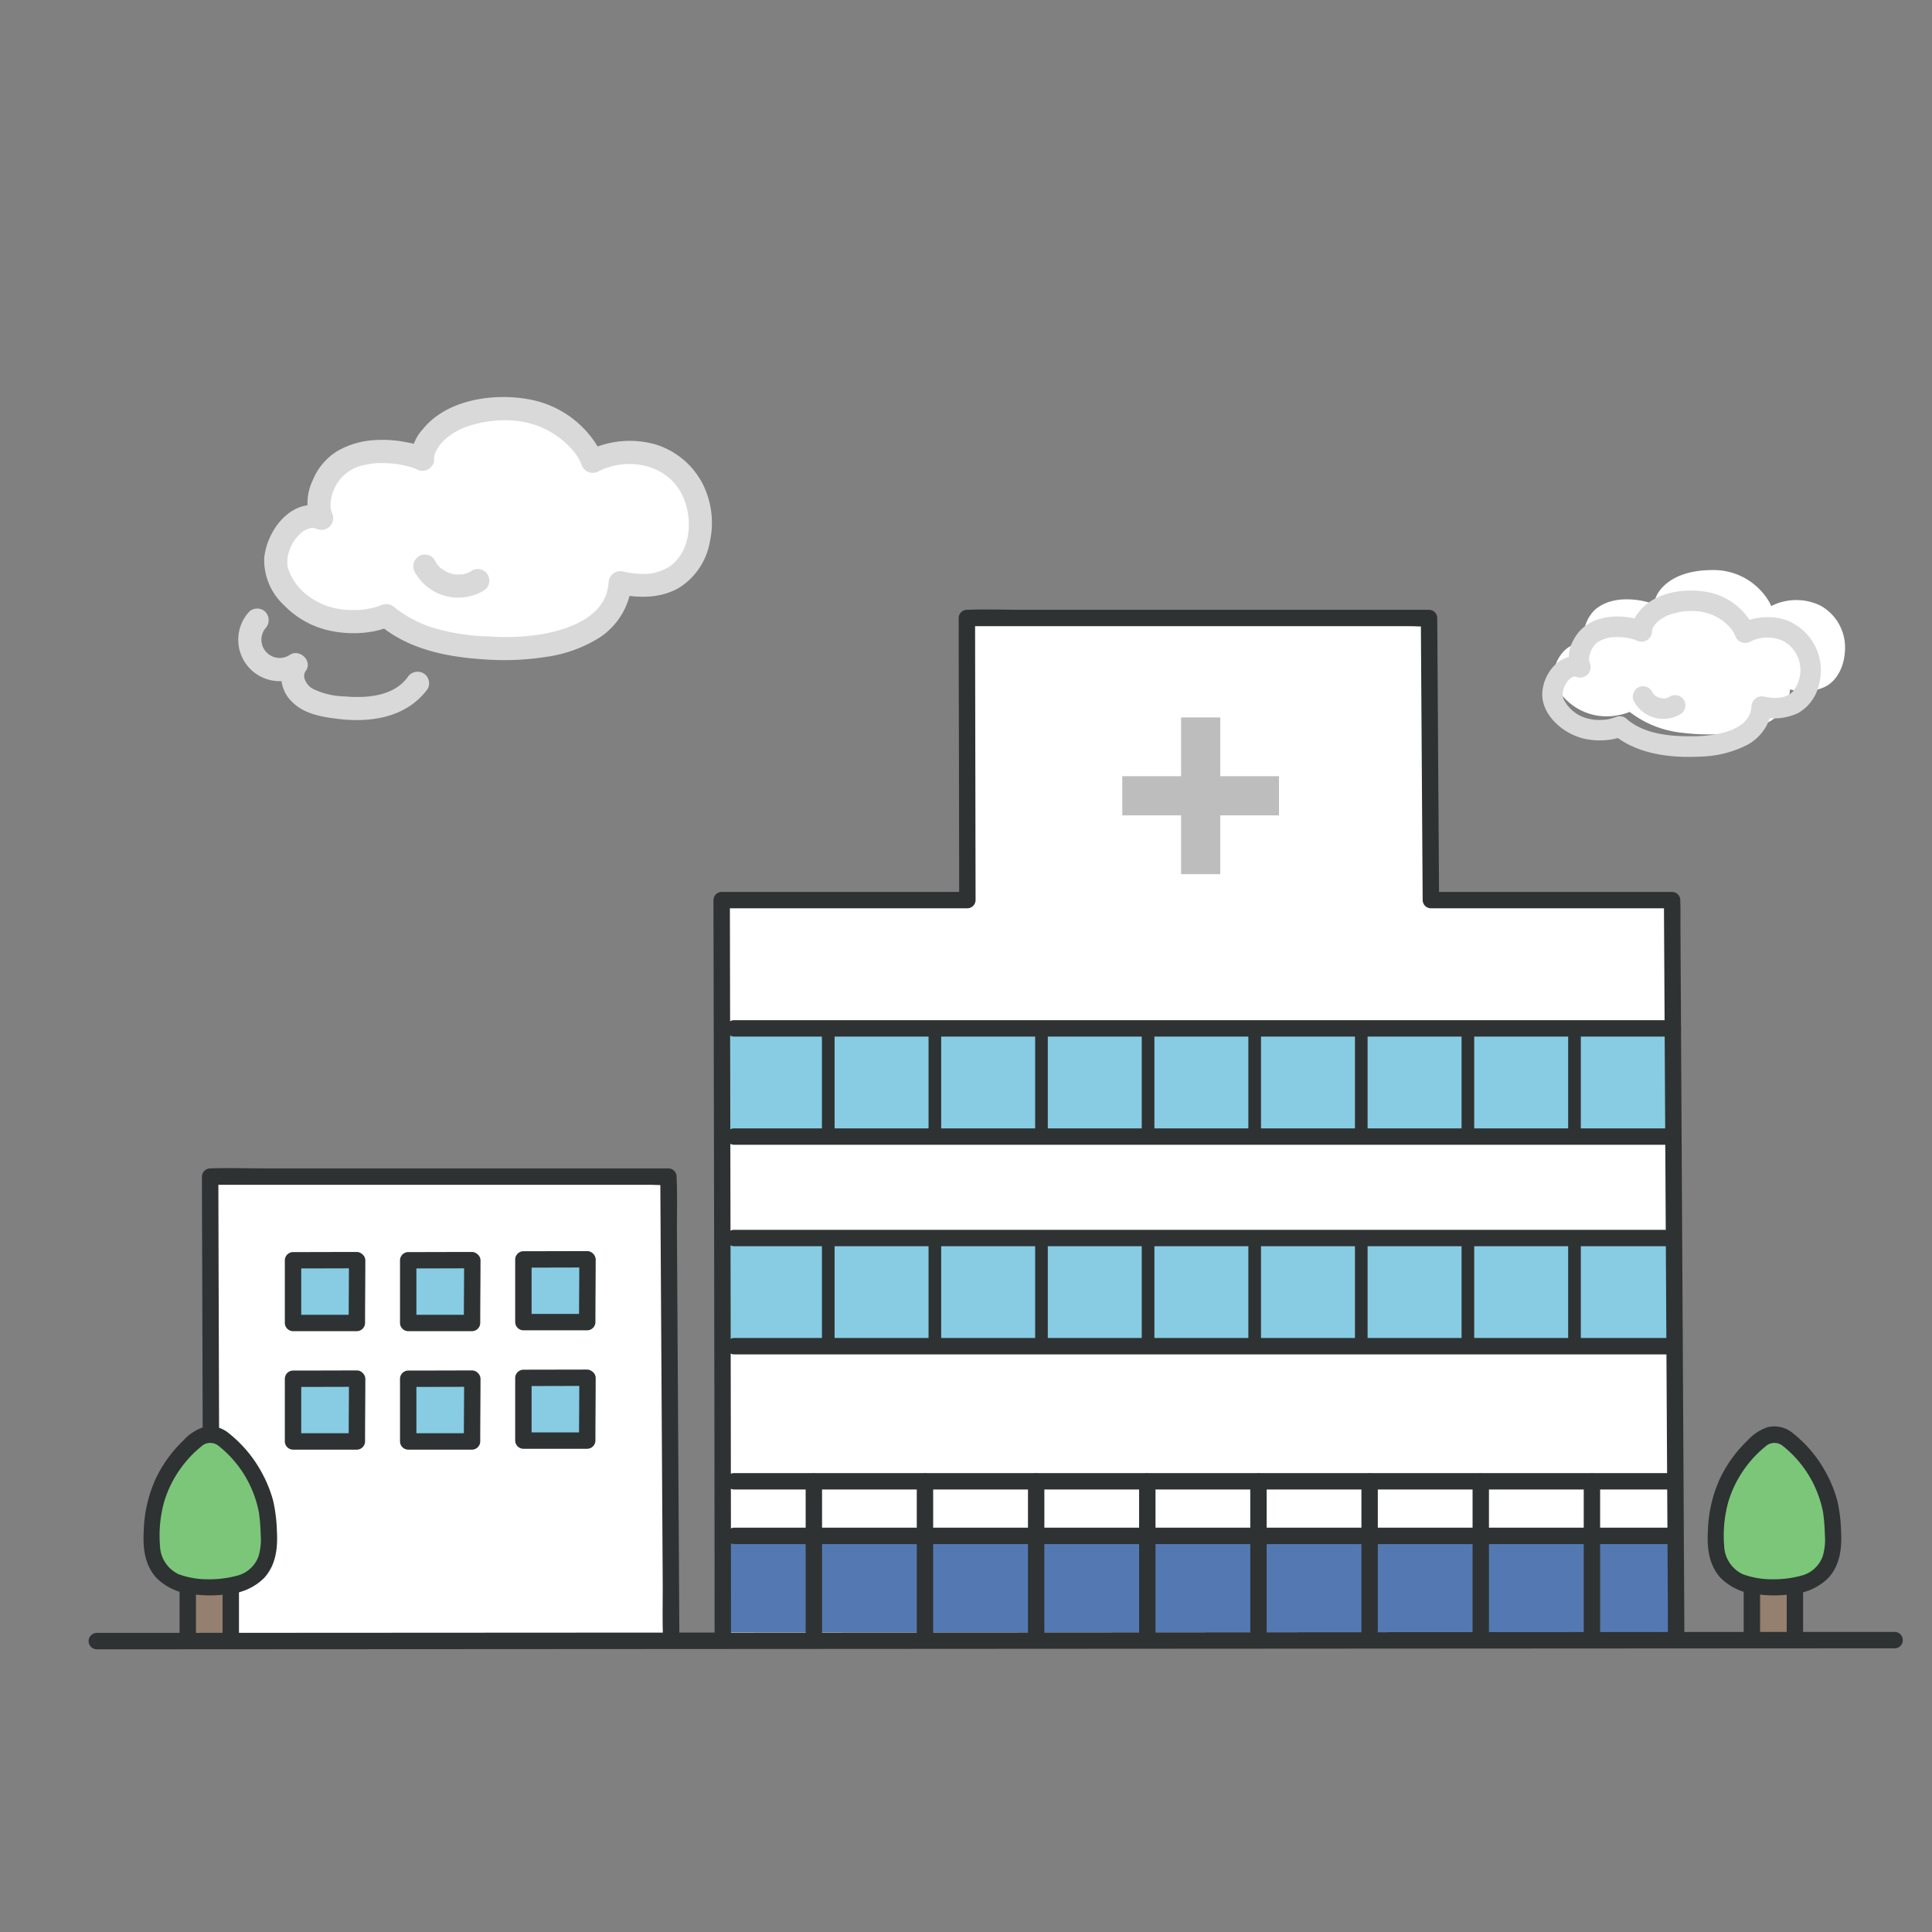 <svg xmlns="http://www.w3.org/2000/svg" width="240" height="240"><rect width="100%" height="100%" fill="#808080" stroke="none"/><g data-name="グループ 48097"><g data-name="グループ 48107"><path data-name="パス 293499" d="M208.225 203.548l-.511-91.738h-29.969l-.227-35.043h-57.413c0 .632.064 35.043.064 35.043H89.647c0 2.358.138 63.372.138 91.991" fill="#fff"/><g data-name="グループ 48104"><path data-name="パス 293500" d="M207.845 127.75c-6.92 0-106.542.026-118.1.026v13.727h118.112" fill="#87cce3"/><path data-name="パス 293501" d="M207.845 190.794c-6.92 0-106.542.023-118.1.023v11.933h118.112" fill="#5479b2"/><path data-name="パス 293502" d="M91.155 128.768h116.7a1.019 1.019 0 000-2.036h-116.7a1.019 1.019 0 000 2.036z" fill="#2e3233"/><path data-name="パス 293503" d="M91.155 142.206h116.7a1.019 1.019 0 000-2.036h-116.7a1.019 1.019 0 000 2.036z" fill="#2e3233"/><g data-name="グループ 48103" fill="#2e3233"><path data-name="長方形 27346" d="M102.104 127.774h1.571v13.196h-1.571z"/><path data-name="長方形 27347" d="M115.347 127.774h1.571v13.196h-1.571z"/><path data-name="長方形 27348" d="M128.59 127.774h1.571v13.196h-1.571z"/><path data-name="長方形 27349" d="M141.832 127.774h1.571v13.196h-1.571z"/><path data-name="長方形 27350" d="M155.075 127.774h1.571v13.196h-1.571z"/><path data-name="長方形 27351" d="M168.317 127.774h1.571v13.196h-1.571z"/><path data-name="長方形 27352" d="M181.56 127.774h1.571v13.196h-1.571z"/><path data-name="長方形 27353" d="M194.803 127.774h1.571v13.196h-1.571z"/></g></g><g data-name="グループ 48106"><path data-name="パス 293504" d="M207.845 153.791c-6.92 0-106.542.025-118.1.025v13.727h118.112" fill="#87cce3"/><path data-name="パス 293505" d="M91.155 154.808h116.7a1.019 1.019 0 000-2.036h-116.7a1.019 1.019 0 000 2.036z" fill="#2e3233"/><path data-name="パス 293506" d="M91.155 168.247h116.7a1.019 1.019 0 000-2.036h-116.7a1.019 1.019 0 000 2.036z" fill="#2e3233"/><g data-name="グループ 48105" fill="#2e3233"><path data-name="長方形 27354" d="M102.104 153.815h1.571v13.196h-1.571z"/><path data-name="長方形 27355" d="M115.347 153.815h1.571v13.196h-1.571z"/><path data-name="長方形 27356" d="M128.59 153.815h1.571v13.196h-1.571z"/><path data-name="長方形 27357" d="M141.832 153.815h1.571v13.196h-1.571z"/><path data-name="長方形 27358" d="M155.075 153.815h1.571v13.196h-1.571z"/><path data-name="長方形 27359" d="M168.317 153.815h1.571v13.196h-1.571z"/><path data-name="長方形 27360" d="M181.56 153.815h1.571v13.196h-1.571z"/><path data-name="長方形 27361" d="M194.803 153.815h1.571v13.196h-1.571z"/></g></g><path data-name="パス 293507" d="M83.378 203.674c0-7.563-.344-49.181-.344-57.51H26.106c0 1.142.093 51.9.093 57.649" fill="#fff"/><path data-name="パス 293508" d="M44.365 156.542c-.73 0-6.745.015-7.964.015v7.789h7.93c0-1.3.034-7.435.034-7.804z" fill="#87cce3"/><path data-name="パス 293509" d="M58.673 156.542c-.73 0-6.745.015-7.964.015v7.789h7.93c0-1.3.034-7.435.034-7.804z" fill="#87cce3"/><path data-name="パス 293510" d="M72.98 156.436c-.729 0-6.745.014-7.963.014v7.789h7.93c0-1.3.033-7.435.033-7.803z" fill="#87cce3"/><path data-name="パス 293511" d="M44.365 171.259c-.73 0-6.745.015-7.964.015v7.789h7.93c0-1.301.034-7.436.034-7.804z" fill="#87cce3"/><path data-name="パス 293512" d="M58.673 171.259c-.73 0-6.745.015-7.964.015v7.789h7.93c0-1.301.034-7.436.034-7.804z" fill="#87cce3"/><path data-name="パス 293513" d="M72.98 171.152c-.729 0-6.745.014-7.963.014v7.789h7.93c0-1.3.033-7.435.033-7.803z" fill="#87cce3"/><path data-name="パス 293515" d="M209.243 203.548l-.013-2.447-.037-6.659-.056-9.9-.066-12.03-.074-13.177-.074-13.3-.07-12.462-.058-10.481-.042-7.541c-.006-1.191.019-2.388-.02-3.579v-.157a1.033 1.033 0 00-1.018-1.018h-29.966l1.018 1.018-.077-11.9-.122-18.81-.028-4.335a1.033 1.033 0 00-1.018-1.018h-50.337c-2.319 0-4.657-.089-6.974 0h-.1a1.032 1.032 0 00-1.018 1.018q0 6.064.021 12.128l.034 18.673q0 2.121.008 4.242l1.018-1.018H89.649a1.033 1.033 0 00-1.018 1.018c0 2.484.009 4.967.014 7.45l.033 16.7.04 22.112q.02 11.585.034 23.169.012 10.208.017 20.417v2.143a1.019 1.019 0 002.036 0q0-9.928-.014-19.857-.013-11.521-.032-23.042-.019-11.239-.04-22.476l-.034-17.552-.017-8.789v-.275l-1.018 1.018h30.522a1.033 1.033 0 001.018-1.018l-.022-11.676-.034-18.8q0-2.284-.008-4.567l-1.018 1.018h55.063c.736 0 1.516.074 2.249 0a.987.987 0 01.1 0l-1.018-1.018.077 11.9.122 18.81.028 4.335a1.033 1.033 0 001.018 1.018h29.969l-1.018-1.018.014 2.447.037 6.659.055 9.9.067 12.03.073 13.177.074 13.3.069 12.463.059 10.481.042 7.54c.007 1.191-.018 2.388.02 3.579v.157a1.019 1.019 0 002.036 0z" fill="#2e3233"/><path data-name="パス 293517" d="M84.396 203.674l-.034-5.731-.082-13.758-.1-16.574-.086-14.38c-.014-2.317.056-4.652-.042-6.968v-.1a1.033 1.033 0 00-1.018-1.018h-49.9c-2.3 0-4.627-.09-6.929 0h-.1a1.033 1.033 0 00-1.018 1.018c0 3.778.02 7.555.031 11.333l.05 16.759.012 3.839a1.019 1.019 0 002.036 0l-.031-10.516q-.026-8.493-.05-16.987c0-1.476-.011-2.952-.011-4.427l-1.018 1.018h54.593c.733 0 1.51.074 2.241 0a.826.826 0 01.1 0l-1.018-1.018.034 5.731.083 13.759.1 16.573.086 14.379c.014 2.317-.056 4.652.042 6.968v.1a1.019 1.019 0 002.036 0z" fill="#2e3233"/><path data-name="パス 293518" d="M44.365 155.524c-2.655 0-5.309.015-7.964.015a1.033 1.033 0 00-1.018 1.018v7.789a1.033 1.033 0 001.018 1.018h7.93a1.033 1.033 0 001.018-1.018c0-2.6.032-5.2.034-7.8a1.019 1.019 0 00-2.036 0c0 2.6-.033 5.2-.034 7.8l1.018-1.018h-7.93l1.018 1.018v-7.792l-1.018 1.018c2.655 0 5.309-.014 7.964-.015a1.019 1.019 0 000-2.033z" fill="#2e3233"/><path data-name="パス 293519" d="M58.673 155.524c-2.655 0-5.309.015-7.964.015a1.033 1.033 0 00-1.018 1.018v7.789a1.033 1.033 0 001.018 1.018h7.93a1.033 1.033 0 001.018-1.018c0-2.6.032-5.2.034-7.8a1.019 1.019 0 00-2.036 0c0 2.6-.033 5.2-.034 7.8l1.018-1.018h-7.93l1.018 1.018v-7.792l-1.018 1.018c2.655 0 5.309-.014 7.964-.015a1.019 1.019 0 000-2.033z" fill="#2e3233"/><path data-name="パス 293520" d="M72.98 155.418c-2.654 0-5.309.014-7.963.014a1.034 1.034 0 00-1.018 1.018v7.789a1.033 1.033 0 001.018 1.018h7.93a1.032 1.032 0 001.018-1.018c0-2.6.032-5.2.033-7.8a1.019 1.019 0 00-2.036 0c0 2.6-.033 5.2-.033 7.8l1.018-1.018h-7.93l1.018 1.018v-7.789l-1.018 1.018c2.655 0 5.309-.014 7.963-.014a1.019 1.019 0 000-2.036z" fill="#2e3233"/><path data-name="パス 293521" d="M44.365 170.241c-2.655 0-5.309.015-7.964.015a1.033 1.033 0 00-1.018 1.018v7.789a1.033 1.033 0 001.018 1.018h7.93a1.033 1.033 0 001.018-1.018c0-2.6.032-5.2.034-7.8a1.019 1.019 0 00-2.036 0c0 2.6-.033 5.2-.034 7.8l1.018-1.018h-7.93l1.018 1.018v-7.789l-1.018 1.018c2.655 0 5.309-.014 7.964-.015a1.019 1.019 0 000-2.036z" fill="#2e3233"/><path data-name="パス 293522" d="M58.673 170.241c-2.655 0-5.309.015-7.964.015a1.033 1.033 0 00-1.018 1.018v7.789a1.033 1.033 0 001.018 1.018h7.93a1.033 1.033 0 001.018-1.018c0-2.6.032-5.2.034-7.8a1.019 1.019 0 00-2.036 0c0 2.6-.033 5.2-.034 7.8l1.018-1.018h-7.93l1.018 1.018v-7.789l-1.018 1.018c2.655 0 5.309-.014 7.964-.015a1.019 1.019 0 000-2.036z" fill="#2e3233"/><path data-name="パス 293523" d="M72.98 170.134c-2.654 0-5.309.014-7.963.014a1.034 1.034 0 00-1.018 1.018v7.789a1.033 1.033 0 001.018 1.018h7.93a1.032 1.032 0 001.018-1.018c0-2.6.032-5.2.033-7.8a1.019 1.019 0 00-2.036 0c0 2.6-.033 5.2-.033 7.8l1.018-1.018h-7.93l1.018 1.018v-7.793l-1.018 1.018c2.655 0 5.309-.014 7.963-.014a1.019 1.019 0 000-2.032z" fill="#2e3233"/><path data-name="パス 293525" d="M141.505 184.01v19.717a1.019 1.019 0 002.036 0v-19.719a1.019 1.019 0 00-2.036 0z" fill="#2e3233"/><path data-name="パス 293526" d="M127.698 184.01v19.717a1.019 1.019 0 002.036 0v-19.719a1.019 1.019 0 00-2.036 0z" fill="#2e3233"/><path data-name="パス 293527" d="M113.885 184.01v19.717a1.019 1.019 0 002.036 0v-19.719a1.019 1.019 0 00-2.036 0z" fill="#2e3233"/><path data-name="パス 293528" d="M100.082 184.01v19.717a1.019 1.019 0 002.036 0v-19.719a1.019 1.019 0 00-2.036 0z" fill="#2e3233"/><path data-name="パス 293529" d="M155.313 184.01v19.717a1.019 1.019 0 002.036 0v-19.719a1.019 1.019 0 00-2.036 0z" fill="#2e3233"/><path data-name="パス 293530" d="M169.121 184.01v19.717a1.019 1.019 0 002.036 0v-19.719a1.019 1.019 0 00-2.036 0z" fill="#2e3233"/><path data-name="パス 293531" d="M182.928 184.01v19.717a1.019 1.019 0 002.036 0v-19.719a1.019 1.019 0 00-2.036 0z" fill="#2e3233"/><path data-name="パス 293532" d="M196.737 184.01v19.717a1.019 1.019 0 002.036 0v-19.719a1.019 1.019 0 00-2.036 0z" fill="#2e3233"/><path data-name="パス 293533" d="M208.123 189.776H91.154a1.019 1.019 0 000 2.036h116.969a1.019 1.019 0 000-2.036z" fill="#2e3233"/><path data-name="パス 293534" d="M208.123 182.993H91.154a1.019 1.019 0 000 2.036h116.969a1.019 1.019 0 000-2.036z" fill="#2e3233"/><g data-name="&lt;グループ&gt;"><path data-name="パス 293535" d="M221.963 178.727a2.505 2.505 0 00-3.064 0 15.18 15.18 0 00-4.755 6.361 12.253 12.253 0 00-.7 2.34 19.45 19.45 0 00-.239 2.315 9.551 9.551 0 00.327 4.058 4.929 4.929 0 002.335 2.578 13.032 13.032 0 004.564.827 14.329 14.329 0 004.564-.827 4.93 4.93 0 002.335-2.578 9.551 9.551 0 00.328-4.058 19.812 19.812 0 00-.24-2.315 12.22 12.22 0 00-.7-2.34 15.168 15.168 0 00-4.755-6.361z" fill="#7cc67a"/><path data-name="パス 293536" d="M217.76 203.494v-6.042h5.345v6.042" fill="#957f6e"/><path data-name="パス 293537" d="M222.477 177.848a3.57 3.57 0 00-2.884-.559 5.836 5.836 0 00-2.509 1.654 16.066 16.066 0 00-3.448 4.781 16.649 16.649 0 00-1.47 6.361c-.124 2.121.064 4.2 1.516 5.866a7.025 7.025 0 004.594 2.091 15.312 15.312 0 004.395-.029 6.965 6.965 0 004.447-1.993c1.478-1.626 1.7-3.711 1.586-5.821a19.506 19.506 0 00-.446-3.694 15.5 15.5 0 00-1.306-3.337 15.863 15.863 0 00-4.27-5.162 1.051 1.051 0 00-1.439 0 1.024 1.024 0 000 1.439 13.863 13.863 0 015.234 8.482 23.864 23.864 0 01.214 2.731 7.222 7.222 0 01-.264 2.657 3.825 3.825 0 01-2.735 2.438 13.044 13.044 0 01-3.521.43 10.45 10.45 0 01-3.676-.629 4.048 4.048 0 01-2.313-3.521 15.765 15.765 0 01.5-5.415 14.052 14.052 0 012.579-4.88 13.62 13.62 0 012.032-2.035 1.628 1.628 0 012.153-.1 1.027 1.027 0 001.393-.365 1.039 1.039 0 00-.362-1.39z" fill="#2e3233"/><path data-name="パス 293538" d="M221.953 197.451v6.042a1.018 1.018 0 002.036 0v-6.042a1.018 1.018 0 00-2.036 0z" fill="#2e3233"/><path data-name="パス 293539" d="M216.608 197.451v6.042a1.018 1.018 0 002.036 0v-6.042a1.018 1.018 0 00-2.036 0z" fill="#2e3233"/><path data-name="パス 293540" d="M27.657 178.727a2.506 2.506 0 00-3.065 0 15.181 15.181 0 00-4.754 6.361 12.255 12.255 0 00-.7 2.34 19.551 19.551 0 00-.239 2.315 9.559 9.559 0 00.327 4.058 4.929 4.929 0 002.34 2.578 13.029 13.029 0 004.564.827 14.328 14.328 0 004.563-.827 4.93 4.93 0 002.336-2.578 9.559 9.559 0 00.327-4.058 19.551 19.551 0 00-.239-2.315 12.254 12.254 0 00-.7-2.34 15.172 15.172 0 00-4.76-6.361z" fill="#7cc67a"/><path data-name="パス 293541" d="M23.453 203.494v-6.042h5.345v6.042" fill="#957f6e"/><path data-name="パス 293542" d="M28.171 177.848a3.572 3.572 0 00-2.884-.559 5.831 5.831 0 00-2.508 1.654 16.072 16.072 0 00-3.449 4.781 16.667 16.667 0 00-1.47 6.361c-.124 2.121.065 4.2 1.516 5.866a7.028 7.028 0 004.595 2.091 15.312 15.312 0 004.395-.029 6.964 6.964 0 004.446-1.993c1.479-1.626 1.7-3.711 1.586-5.821a19.546 19.546 0 00-.446-3.694 15.507 15.507 0 00-1.306-3.337 15.867 15.867 0 00-4.27-5.162 1.051 1.051 0 00-1.44 0 1.024 1.024 0 000 1.439 13.86 13.86 0 015.234 8.482 23.645 23.645 0 01.213 2.731 7.211 7.211 0 01-.264 2.657 3.823 3.823 0 01-2.735 2.438 13.043 13.043 0 01-3.52.43 10.453 10.453 0 01-3.677-.629 4.048 4.048 0 01-2.312-3.521 15.765 15.765 0 01.5-5.415 14.059 14.059 0 012.578-4.88 13.631 13.631 0 012.032-2.035 1.628 1.628 0 012.153-.1 1.026 1.026 0 001.393-.365 1.039 1.039 0 00-.36-1.39z" fill="#2e3233"/><path data-name="パス 293543" d="M27.65 197.451v6.042a1.018 1.018 0 002.036 0v-6.042a1.018 1.018 0 00-2.036 0z" fill="#2e3233"/><path data-name="パス 293544" d="M22.305 197.451v6.042a1.018 1.018 0 002.036 0v-6.042a1.018 1.018 0 00-2.036 0z" fill="#2e3233"/></g><g data-name="&lt;グループ&gt;"><path data-name="パス 293545" d="M201.123 88.819a7.168 7.168 0 01-7.693-3.316c-1.461-2.536 1.252-6.4 3.514-5.348-.684-1.377.175-3.646 1.395-4.583 2.548-1.96 6.553-.838 7.2-.448-.173-1.015 1.4-4.31 7.185-4.31a8 8 0 017.172 4.166l.123.312a6.876 6.876 0 016.1-.075 5.939 5.939 0 013.078 4.991c.069 2.3-.9 4.523-2.832 5.258a6.26 6.26 0 01-4 .168 5.068 5.068 0 01-2.4 3.92 12.6 12.6 0 01-4.93 1.555 27.909 27.909 0 01-6.078-.083 12.759 12.759 0 01-6.516-2.594 6.038 6.038 0 01-1.318.387z" fill="#fff"/><path data-name="パス 293546" d="M199.694 89.365c-.105.018-.315.044-.09.019a8.61 8.61 0 01-.4.036q-.36.023-.72.013c-.146 0-.291-.013-.436-.026-.048 0-.4-.056-.169-.018a6.839 6.839 0 01-.772-.172 4.066 4.066 0 01-1.331-.61 4.536 4.536 0 01-1.134-1.088c-.1-.138-.187-.285-.279-.43a2.39 2.39 0 01-.11-.2c.025.077.023.075-.005-.008a2.262 2.262 0 01-.107-.387q-.026-.136 0 .009a2.964 2.964 0 01-.011-.267c0-.042.024-.411 0-.194a2.873 2.873 0 01.085-.4 3.273 3.273 0 01.126-.384c-.069.17.1-.186.1-.183a2.823 2.823 0 01.326-.493c.085-.094.174-.183.267-.269.209-.194-.088.038.128-.1a2.291 2.291 0 01.307-.169c-.243.1.061-.006.12-.016-.3.049.075 0 .151.008.095.006.072 0-.067-.006.138.045.145.041.02-.015a1.29 1.29 0 001.748-1.748c.04.089-.038-.246-.035-.209a2.58 2.58 0 010-.361c0-.017.033-.221.012-.1a3.083 3.083 0 01.462-1.188 2.105 2.105 0 01.664-.678 3.528 3.528 0 011.2-.479 4.434 4.434 0 011.148-.114 8.562 8.562 0 011.029.065 8.107 8.107 0 011.032.231c.12.036.236.084.356.118.153.043-.261-.138 0 .009a1.3 1.3 0 001.876-1.442c.043.3.016.289.043.056-.049.413 0 .118.052-.074s.041-.031-.036.071a1.831 1.831 0 00.091-.184c.082-.143.172-.277.261-.416.032-.049-.166.175.008 0 .062-.063.118-.133.18-.2s.133-.132.2-.195.283-.233.087-.085a5.4 5.4 0 01.594-.387c.1-.058.209-.111.314-.165.054-.028.11-.054.166-.079-.127.058-.018.006.048-.019a8.227 8.227 0 013.917-.486 7.066 7.066 0 011.58.414 6.39 6.39 0 01.824.429c.116.07.231.143.343.22.049.033.345.252.213.148a6.734 6.734 0 011.117 1.118c-.167-.212.013.028.069.115s.1.158.146.24c.03.053.067.183.113.219-.025-.019-.06-.223-.073-.174a1.365 1.365 0 00.1.258 1.3 1.3 0 001.876.764 4.761 4.761 0 013.966-.144 4.009 4.009 0 012.213 3 4.209 4.209 0 01-.876 3.333 2.61 2.61 0 01-1.508.751 5.392 5.392 0 01-2.019-.109 1.3 1.3 0 00-1.617 1.232c-.222 3.083-4.531 3.628-6.889 3.683-2.862.066-6.312-.157-8.575-2.109a1.271 1.271 0 00-1.243-.328 6.08 6.08 0 01-1.173.344 1.29 1.29 0 00-.893 1.571 1.3 1.3 0 001.571.892 6.1 6.1 0 001.173-.343l-1.242-.329c2.957 2.55 7.241 3.038 11 2.833a13.445 13.445 0 005.781-1.47 5.883 5.883 0 003.046-4.743l-1.617 1.231a7.136 7.136 0 004.872-.433 5.466 5.466 0 002.609-3.691 6.668 6.668 0 00-4.178-7.872 7.5 7.5 0 00-5.687.5l1.876.763a8.006 8.006 0 00-6.054-4.748c-2.8-.481-6.408.063-8.293 2.408a3.685 3.685 0 00-.942 2.87l1.877-1.442a6.729 6.729 0 00-2.423-.676 8.047 8.047 0 00-3.7.278 5.15 5.15 0 00-2.986 2.493 4.663 4.663 0 00-.252 4.108l1.748-1.748c-2.736-1.168-5.1 1.424-5.376 4.021-.294 2.817 2.4 5.172 4.9 5.858a8.843 8.843 0 003.877.13 1.288 1.288 0 00.892-1.572 1.306 1.306 0 00-1.582-.884z" fill="#d9d9d9"/><path data-name="パス 293547" d="M203.004 87.168a4.144 4.144 0 005.756 1.544 1.278 1.278 0 00-1.289-2.206 2.629 2.629 0 01-.4.216l.305-.129a2.786 2.786 0 01-.671.184l.34-.046a3.094 3.094 0 01-.8 0l.339.045a3.267 3.267 0 01-.775-.217l.305.129a3.1 3.1 0 01-.646-.381l.258.2a2.807 2.807 0 01-.456-.457l.2.258a2.659 2.659 0 01-.263-.426 1.285 1.285 0 00-1.748-.459 1.309 1.309 0 00-.458 1.748z" fill="#d9d9d9"/><path data-name="パス 293548" d="M30.927 76.018a5.146 5.146 0 006.57 7.8l-1.973-1.973a4.37 4.37 0 00.815 5.4c1.474 1.44 3.571 1.8 5.53 2.045 4.151.523 8.6-.121 11.242-3.686a1.452 1.452 0 00-.518-1.973 1.476 1.476 0 00-1.973.517c-1.757 2.37-5.122 2.6-7.8 2.362a9.446 9.446 0 01-3.957-.946 2.224 2.224 0 01-.96-1.073 1.115 1.115 0 01.112-1.194c.817-1.208-.782-2.711-1.973-1.973a2.268 2.268 0 01-3.074-3.271 1.483 1.483 0 000-2.04 1.454 1.454 0 00-2.04 0z" fill="#d9d9d9"/><path data-name="パス 293549" d="M46.067 77.035c-3.289.6-8.417.014-11.212-4.836-2.131-3.7 1.825-9.334 5.123-7.8-1-2.008.255-5.314 2.032-6.682 3.715-2.857 9.553-1.222 10.5-.653-.253-1.48 2.035-6.283 10.474-6.283 6.1 0 9.74 4.254 10.455 6.073l.179.455a10.027 10.027 0 018.9-.111 8.661 8.661 0 014.488 7.277c.1 3.351-1.316 6.594-4.129 7.666a9.123 9.123 0 01-5.831.246 7.394 7.394 0 01-3.5 5.713 18.376 18.376 0 01-7.187 2.268 40.679 40.679 0 01-8.861-.122 18.657 18.657 0 01-9.5-3.779 8.783 8.783 0 01-1.931.568z" fill="#fff"/><path data-name="パス 293550" d="M45.684 75.644c-.077.014-.441.072-.291.051s-.245.028-.312.034c-.354.034-.709.052-1.065.056q-.49 0-.979-.03a5.207 5.207 0 01-.843-.1 8.418 8.418 0 01-4.01-1.713 6.815 6.815 0 01-2.459-3.549c-.056-.3-.016-.126-.01-.062-.009-.1-.015-.2-.018-.3v-.45c.005-.1.012-.2.024-.3-.008.067-.042.229.014-.065.038-.2.083-.4.139-.59a5.085 5.085 0 01.874-1.74c.145-.2-.111.131.044-.054a5.553 5.553 0 01.646-.661c.006-.005.182-.149.069-.061s.158-.107.185-.125a4.747 4.747 0 01.458-.259c-.243.121.164-.052.25-.08s.161-.038.242-.057c-.127.031-.174 0-.017 0a2.076 2.076 0 00.246-.006c.26-.033-.1-.038.047-.007.1.022.558.171.326.07a1.456 1.456 0 001.973-1.973c.08.17-.091-.307-.106-.369-.071-.284-.018.037-.039-.238a4.221 4.221 0 01.031-.939 5.753 5.753 0 01.78-2.088 5.122 5.122 0 013.369-2.268 8.449 8.449 0 012.147-.246q.566 0 1.131.041c.155.012.309.027.464.043.18.022.2.024.064 0 .1.014.192.028.288.044a13.351 13.351 0 011.718.386c.194.058.382.132.575.193.319.1-.24-.146-.047-.022.058.037.126.062.187.1a1.461 1.461 0 002.118-1.628c.129.844-.028-.061.046-.073.1-.017-.108.455-.018.166.011-.037.014-.078.024-.116.029-.1.053-.2.086-.3.039-.119.225-.476.006-.048.046-.09.085-.185.131-.275a6.387 6.387 0 01.442-.72c.227-.327-.154.157.122-.151.089-.1.176-.2.268-.3a7.629 7.629 0 01.8-.726c-.267.208.224-.149.286-.191a9.07 9.07 0 011.011-.579q.123-.061.249-.119s.408-.173.18-.081a14.232 14.232 0 016.661-.886 11.136 11.136 0 012.966.754 10.988 10.988 0 011.313.669q.335.2.658.416l.249.173s.36.269.18.129a11.108 11.108 0 011.921 1.912c-.22-.282.127.188.176.262.094.142.184.286.267.433.066.117.117.242.184.357.133.227-.1-.26-.055-.133.055.146.115.292.172.438a1.47 1.47 0 002.119.863c3.295-1.678 7.775-1.084 9.927 2.105 1.883 2.789 1.858 7.493-.951 9.617a6.034 6.034 0 01-2.744.995 10.827 10.827 0 01-3.15-.275 1.468 1.468 0 00-1.826 1.391c-.272 4.127-4.7 5.73-8.152 6.372a28.762 28.762 0 01-6.691.3 26.557 26.557 0 01-6.2-.866 14.77 14.77 0 01-5.548-2.748 1.528 1.528 0 00-1.747-.226 9.152 9.152 0 01-1.584.418 1.456 1.456 0 00-1.007 1.774 1.472 1.472 0 001.774 1.007 11.145 11.145 0 002.272-.709l-1.748-.226c3.623 3.14 8.429 4.114 13.074 4.418a33.64 33.64 0 007.865-.312 16.837 16.837 0 006.663-2.447 8.941 8.941 0 003.909-6.76l-1.825 1.391c2.6.517 5.242.619 7.64-.718a8.454 8.454 0 003.886-5.74 10.81 10.81 0 00-.945-7.32 9.87 9.87 0 00-5.756-4.776 11.722 11.722 0 00-8.6.84l2.119.862a12.553 12.553 0 00-9.563-7.365c-4.342-.725-10.01.128-12.927 3.781a5.356 5.356 0 00-1.4 4.106l2.118-1.629a8.5 8.5 0 00-2.508-.833 15.146 15.146 0 00-4.247-.306 10.361 10.361 0 00-4.605 1.382 7.649 7.649 0 00-3.026 3.625 6.633 6.633 0 00-.119 5.44l1.973-1.973c-4.062-1.784-7.536 2.458-7.87 6.2a7.619 7.619 0 002.45 5.82 11.183 11.183 0 005.192 3.051 13.763 13.763 0 005.973.2 1.454 1.454 0 001.007-1.774 1.475 1.475 0 00-1.76-1.004z" fill="#d9d9d9"/><path data-name="パス 293551" d="M51.529 71.062a6.16 6.16 0 008.57 2.3 1.443 1.443 0 00-1.456-2.491 4.359 4.359 0 01-.392.233 1.02 1.02 0 00-.185.09c.2-.166.224-.089.04-.022a4.18 4.18 0 01-.432.129 3.386 3.386 0 01-.2.043c-.148.029-.306-.014.059 0-.287-.01-.574.04-.865.021-.069 0-.137-.012-.206-.018-.3-.024.352.07.055.005-.148-.033-.3-.06-.445-.1s-.292-.086-.435-.139c-.052-.019-.29-.107-.059-.021s0 0-.054-.03c-.271-.132-.506-.346-.773-.473.094.045.239.2.068.045l-.153-.137c-.12-.114-.227-.236-.337-.358-.167-.184.14.212.049.065-.036-.058-.08-.112-.117-.169a4.231 4.231 0 01-.243-.434 1.45 1.45 0 00-1.973-.517 1.478 1.478 0 00-.517 1.973z" fill="#d9d9d9"/></g><path data-name="パス 293552" d="M11.983 204.881h8.359l17.147-.009 23.7-.013 28.294-.016 30.674-.018 30.8-.018 29.029-.017 25-.014 18.832-.01 10.526-.005h1.057a1.019 1.019 0 000-2.036h-8.2l-17.022.009-23.606.013-28.238.016-30.653.017-30.814.018-29.076.017-25.082.014-18.949.01-10.678.005h-1.1a1.019 1.019 0 000 2.036z" fill="#2e3233"/><path data-name="長方形 27362" fill="#bdbdbd" d="M139.416 96.422h19.466v4.867h-19.466z"/><path data-name="長方形 27363" fill="#bdbdbd" d="M146.716 108.588V89.122h4.867v19.466z"/></g></g></svg>